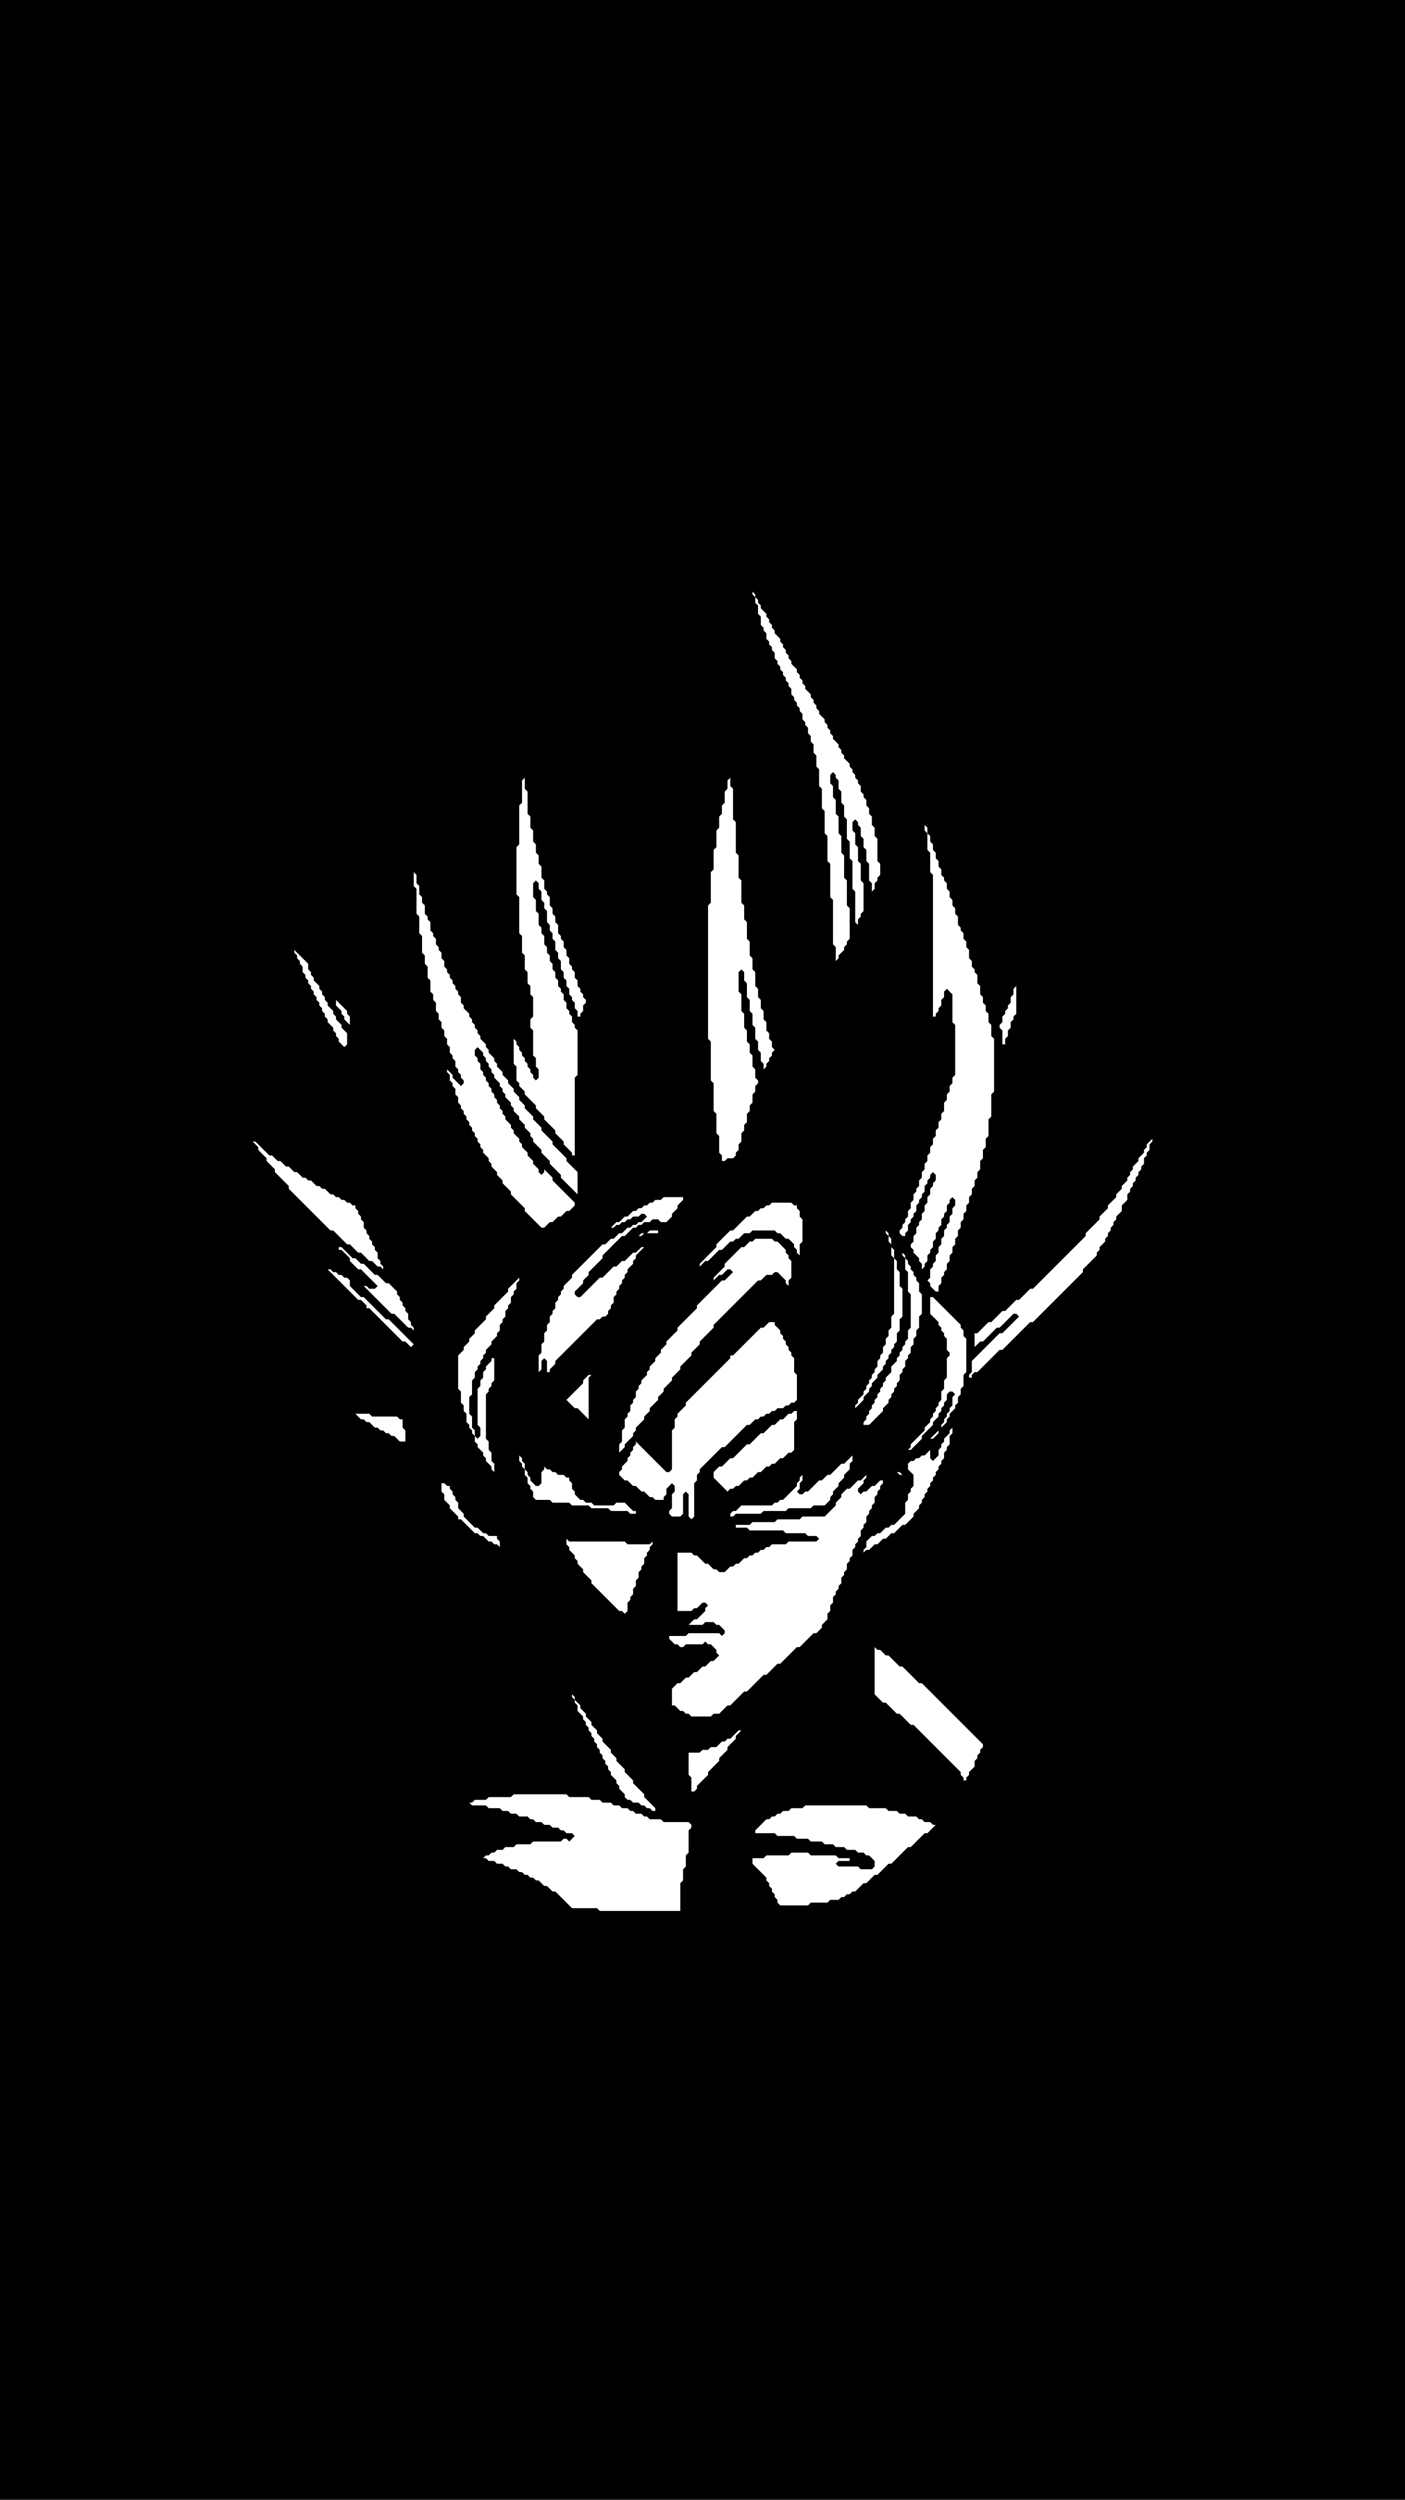 <?xml version="1.0" encoding="UTF-8"?>
<svg xmlns="http://www.w3.org/2000/svg" width="506" height="900" viewBox="0 0 506 900" preserveAspectRatio="xMidYMid meet">
  <rect width="100%" height="100%" fill="black"/>
  <path d="M 290.00,650.00 289.00,651.00 285.00,651.00 284.00,652.00 282.00,652.00 281.00,653.00 280.00,653.00 279.00,654.00 278.00,654.00 277.00,655.00 276.00,655.00 272.00,659.00 272.00,660.00 279.00,660.00 280.00,661.00 286.00,661.00 287.00,662.00 291.00,662.00 292.00,663.00 296.00,663.00 297.00,664.00 300.00,664.00 301.00,665.00 304.00,665.00 305.00,666.00 308.00,666.00 309.00,667.00 311.00,667.00 312.00,668.00 313.00,668.00 315.00,670.00 315.00,672.00 314.00,673.00 310.00,673.00 309.00,672.00 302.00,672.00 301.00,671.00 302.00,670.00 306.00,670.00 306.00,669.00 302.00,669.00 301.00,668.00 292.00,668.00 291.00,667.00 285.00,667.00 284.00,668.00 276.00,668.00 275.00,669.00 271.00,669.00 271.00,671.00 276.00,676.00 276.00,677.00 277.00,678.00 277.00,679.00 278.00,680.00 278.00,681.00 279.00,682.00 279.00,683.00 280.00,684.00 280.00,685.00 281.00,686.00 291.00,686.00 292.00,685.00 298.00,685.00 299.00,684.00 302.00,684.00 303.00,683.00 304.00,683.00 305.00,682.00 306.00,682.00 307.00,681.00 308.00,681.00 311.00,678.00 312.00,678.00 315.00,675.00 316.00,675.00 320.00,671.00 321.00,671.00 327.00,665.00 328.00,665.00 333.00,660.00 334.00,660.00 337.00,657.00 336.00,657.00 335.00,656.00 333.00,656.00 332.00,655.00 331.00,655.00 330.00,654.00 327.00,654.00 326.00,653.00 324.00,653.00 323.00,652.00 320.00,652.00 319.00,651.00 313.00,651.00 312.00,650.00 Z" fill="white" stroke="none"/>
  <path d="M 185.00,646.00 184.00,647.00 176.00,647.00 175.00,648.00 171.00,648.00 170.00,649.00 168.00,649.00 169.00,649.00 170.00,650.00 175.00,650.00 176.00,651.00 180.00,651.00 181.00,652.00 183.00,652.00 184.00,653.00 186.00,653.00 187.00,654.00 190.00,654.00 191.00,655.00 192.00,655.00 193.00,656.00 195.00,656.00 196.00,657.00 198.00,657.00 199.00,658.00 201.00,658.00 202.00,659.00 203.00,659.00 204.00,660.00 206.00,660.00 207.00,661.00 205.00,663.00 204.00,662.00 203.00,662.00 202.00,663.00 192.00,663.00 191.00,664.00 186.00,664.00 185.00,665.00 182.00,665.00 181.00,666.00 179.00,666.00 178.00,667.00 177.00,667.00 176.00,668.00 175.00,668.00 174.00,669.00 175.00,669.00 176.00,670.00 178.00,670.00 179.00,671.00 181.00,671.00 182.00,672.00 183.00,672.00 184.00,673.00 186.00,673.00 187.00,674.00 188.00,674.00 189.00,675.00 190.00,675.00 191.00,676.00 192.00,676.00 193.00,677.00 194.00,677.00 196.00,679.00 197.00,679.00 199.00,681.00 200.00,681.00 206.00,687.00 215.00,687.00 216.00,688.00 245.00,688.00 245.00,678.00 246.00,677.00 246.00,673.00 247.00,672.00 247.00,668.00 248.00,667.00 248.00,659.00 249.00,658.00 249.00,657.00 248.00,656.00 239.00,656.00 238.00,655.00 234.00,655.00 233.00,654.00 232.00,654.00 231.00,653.00 229.00,653.00 228.00,652.00 227.00,652.00 226.00,651.00 224.00,651.00 223.00,650.00 221.00,650.00 220.00,649.00 217.00,649.00 216.00,648.00 213.00,648.00 212.00,647.00 205.00,647.00 204.00,646.00 Z" fill="white" stroke="none"/>
  <path d="M 266.00,623.00 263.00,626.00 262.00,626.00 261.00,627.00 260.00,627.00 258.00,629.00 256.00,629.00 255.00,630.00 253.00,630.00 252.00,631.00 248.00,631.00 248.00,639.00 249.00,640.00 249.00,645.00 250.00,645.00 251.00,644.00 251.00,643.00 255.00,639.00 255.00,638.00 259.00,634.00 259.00,633.00 262.00,630.00 262.00,629.00 265.00,626.00 265.00,625.00 267.00,623.00 Z" fill="white" stroke="none"/>
  <path d="M 204.00,607.00 205.00,608.00 205.00,609.00 206.00,610.00 206.00,611.00 207.00,612.00 207.00,613.00 208.00,614.00 208.00,616.00 210.00,618.00 210.00,619.00 211.00,620.00 211.00,621.00 212.00,622.00 212.00,623.00 213.00,624.00 213.00,625.00 214.00,626.00 214.00,627.00 215.00,628.00 215.00,629.00 216.00,630.00 216.00,631.00 217.00,632.00 217.00,633.00 218.00,634.00 218.00,635.00 219.00,636.00 219.00,637.00 220.00,638.00 220.00,639.00 222.00,641.00 222.00,642.00 223.00,643.00 223.00,644.00 225.00,646.00 225.00,647.00 226.00,648.00 227.00,648.00 228.00,649.00 230.00,649.00 231.00,650.00 232.00,650.00 233.00,651.00 234.00,651.00 235.00,652.00 236.00,652.00 236.00,651.00 232.00,647.00 232.00,646.00 228.00,642.00 228.00,641.00 225.00,638.00 225.00,637.00 222.00,634.00 222.00,633.00 220.00,631.00 220.00,630.00 217.00,627.00 217.00,626.00 215.00,624.00 215.00,623.00 213.00,621.00 213.00,620.00 211.00,618.00 211.00,617.00 209.00,615.00 209.00,614.00 207.00,612.00 207.00,611.00 205.00,609.00 205.00,608.00 Z" fill="white" stroke="none"/>
  <path d="M 315.00,593.00 315.00,610.00 318.00,613.00 319.00,613.00 323.00,617.00 324.00,617.00 328.00,621.00 329.00,621.00 346.00,638.00 346.00,639.00 347.00,640.00 347.00,641.00 348.00,641.00 348.00,640.00 349.00,639.00 349.00,638.00 351.00,636.00 351.00,634.00 352.00,633.00 352.00,632.00 353.00,631.00 353.00,630.00 354.00,629.00 354.00,628.00 332.00,606.00 331.00,606.00 325.00,600.00 324.00,600.00 320.00,596.00 319.00,596.00 317.00,594.00 316.00,594.00 Z" fill="white" stroke="none"/>
  <path d="M 204.00,554.00 204.00,556.00 205.00,557.00 205.00,558.00 207.00,560.00 207.00,561.00 208.00,562.00 208.00,563.00 210.00,565.00 210.00,566.00 213.00,569.00 213.00,570.00 223.00,580.00 224.00,580.00 225.00,581.00 226.00,580.00 226.00,577.00 227.00,576.00 227.00,575.00 228.00,574.00 228.00,572.00 229.00,571.00 229.00,569.00 230.00,568.00 230.00,566.00 231.00,565.00 231.00,564.00 232.00,563.00 232.00,561.00 233.00,560.00 233.00,559.00 234.00,558.00 234.00,557.00 235.00,556.00 235.00,555.00 234.00,556.00 226.00,556.00 225.00,555.00 205.00,555.00 Z" fill="white" stroke="none"/>
  <path d="M 159.00,534.00 159.00,537.00 160.00,538.00 160.00,540.00 162.00,542.00 162.00,543.00 165.00,546.00 165.00,547.00 166.00,547.00 171.00,552.00 172.00,552.00 173.00,553.00 174.00,553.00 176.00,555.00 177.00,555.00 178.00,556.00 179.00,556.00 180.00,557.00 180.00,555.00 179.00,554.00 179.00,553.00 176.00,553.00 175.00,552.00 174.00,552.00 172.00,550.00 171.00,550.00 167.00,546.00 167.00,545.00 165.00,543.00 165.00,541.00 164.00,540.00 164.00,539.00 163.00,538.00 163.00,537.00 162.00,536.00 162.00,535.00 161.00,535.00 160.00,534.00 Z" fill="white" stroke="none"/>
  <path d="M 312.00,531.00 310.00,533.00 309.00,533.00 306.00,536.00 305.00,536.00 303.00,538.00 303.00,539.00 301.00,541.00 301.00,542.00 297.00,546.00 289.00,546.00 288.00,547.00 280.00,547.00 279.00,548.00 271.00,548.00 270.00,549.00 265.00,549.00 265.00,550.00 269.00,550.00 270.00,551.00 282.00,551.00 283.00,552.00 290.00,552.00 291.00,553.00 294.00,553.00 295.00,554.00 294.00,555.00 284.00,555.00 283.00,556.00 278.00,556.00 277.00,557.00 276.00,557.00 275.00,558.00 274.00,558.00 273.00,559.00 272.00,559.00 271.00,560.00 270.00,560.00 269.00,561.00 268.00,561.00 266.00,563.00 265.00,563.00 264.00,564.00 263.00,564.00 261.00,566.00 259.00,566.00 258.00,565.00 257.00,565.00 255.00,563.00 254.00,563.00 251.00,560.00 250.00,560.00 249.00,559.00 244.00,559.00 244.00,580.00 249.00,580.00 250.00,579.00 251.00,579.00 253.00,577.00 254.00,577.00 255.00,578.00 254.00,579.00 254.00,580.00 251.00,583.00 250.00,583.00 248.00,585.00 253.00,585.00 254.00,584.00 257.00,584.00 258.00,585.00 259.00,585.00 261.00,587.00 261.00,588.00 260.00,589.00 259.00,588.00 248.00,588.00 247.00,589.00 241.00,589.00 241.00,590.00 243.00,592.00 244.00,592.00 245.00,593.00 246.00,593.00 247.00,592.00 253.00,592.00 254.00,591.00 255.00,592.00 256.00,592.00 258.00,594.00 258.00,595.00 259.00,596.00 257.00,598.00 256.00,598.00 254.00,600.00 253.00,600.00 251.00,602.00 250.00,602.00 248.00,604.00 247.00,604.00 245.00,606.00 244.00,606.00 242.00,608.00 242.00,614.00 243.00,614.00 245.00,616.00 246.00,616.00 247.00,617.00 248.00,617.00 249.00,618.00 256.00,618.00 257.00,617.00 259.00,617.00 262.00,614.00 263.00,614.00 268.00,609.00 269.00,609.00 275.00,603.00 276.00,603.00 280.00,599.00 281.00,599.00 287.00,593.00 288.00,593.00 293.00,588.00 294.00,588.00 296.00,586.00 296.00,585.00 298.00,583.00 298.00,581.00 299.00,580.00 299.00,578.00 300.00,577.00 300.00,575.00 301.00,574.00 301.00,573.00 302.00,572.00 302.00,571.00 303.00,570.00 303.00,568.00 304.00,567.00 304.00,566.00 305.00,565.00 305.00,563.00 306.00,562.00 306.00,561.00 307.00,560.00 307.00,558.00 308.00,557.00 308.00,556.00 309.00,555.00 309.00,554.00 310.00,553.00 310.00,551.00 311.00,550.00 311.00,549.00 312.00,548.00 312.00,546.00 313.00,545.00 313.00,544.00 314.00,543.00 314.00,542.00 315.00,541.00 315.00,539.00 316.00,538.00 316.00,537.00 317.00,536.00 317.00,535.00 318.00,534.00 318.00,533.00 317.00,533.00 315.00,535.00 314.00,535.00 312.00,537.00 311.00,537.00 310.00,538.00 309.00,537.00 309.00,536.00 311.00,534.00 311.00,533.00 312.00,532.00 Z" fill="white" stroke="none"/>
  <path d="M 323.00,530.00 324.00,531.00 325.00,531.00 324.00,530.00 Z" fill="white" stroke="none"/>
  <path d="M 307.00,524.00 304.00,527.00 303.00,527.00 299.00,531.00 298.00,531.00 296.00,533.00 295.00,533.00 291.00,537.00 290.00,537.00 289.00,538.00 288.00,538.00 287.00,537.00 288.00,536.00 288.00,534.00 289.00,533.00 289.00,531.00 288.00,532.00 288.00,533.00 287.00,534.00 287.00,535.00 282.00,540.00 281.00,540.00 280.00,541.00 279.00,541.00 278.00,542.00 267.00,542.00 265.00,544.00 264.00,544.00 263.00,545.00 263.00,546.00 264.00,546.00 265.00,545.00 274.00,545.00 275.00,544.00 283.00,544.00 284.00,543.00 292.00,543.00 293.00,542.00 297.00,542.00 299.00,540.00 299.00,539.00 300.00,538.00 300.00,537.00 302.00,535.00 302.00,534.00 304.00,532.00 304.00,531.00 306.00,529.00 306.00,527.00 307.00,526.00 Z" fill="white" stroke="none"/>
  <path d="M 187.00,524.00 187.00,526.00 188.00,527.00 188.00,528.00 189.00,529.00 189.00,531.00 190.00,532.00 190.00,534.00 191.00,535.00 191.00,536.00 192.00,537.00 192.00,539.00 193.00,540.00 198.00,540.00 199.00,541.00 205.00,541.00 206.00,542.00 212.00,542.00 213.00,543.00 219.00,543.00 220.00,544.00 226.00,544.00 227.00,545.00 229.00,545.00 229.00,544.00 228.00,544.00 225.00,541.00 222.00,541.00 221.00,542.00 214.00,542.00 213.00,541.00 211.00,541.00 210.00,540.00 209.00,540.00 207.00,538.00 207.00,537.00 206.00,536.00 206.00,534.00 205.00,533.00 205.00,532.00 204.00,532.00 203.00,531.00 201.00,531.00 200.00,530.00 199.00,530.00 198.00,529.00 197.00,529.00 196.00,528.00 196.00,529.00 195.00,530.00 195.00,534.00 194.00,535.00 193.00,535.00 191.00,533.00 191.00,532.00 190.00,531.00 190.00,530.00 189.00,529.00 189.00,527.00 188.00,526.00 188.00,525.00 Z" fill="white" stroke="none"/>
  <path d="M 343.00,514.00 342.00,515.00 342.00,516.00 340.00,518.00 340.00,519.00 339.00,520.00 339.00,521.00 338.00,522.00 338.00,524.00 336.00,526.00 335.00,525.00 335.00,522.00 333.00,524.00 332.00,524.00 331.00,525.00 330.00,525.00 329.00,526.00 328.00,526.00 327.00,527.00 327.00,529.00 329.00,531.00 329.00,535.00 328.00,536.00 328.00,537.00 327.00,538.00 327.00,540.00 326.00,541.00 326.00,545.00 322.00,549.00 321.00,549.00 320.00,550.00 319.00,550.00 317.00,552.00 316.00,552.00 315.00,553.00 314.00,553.00 312.00,555.00 312.00,557.00 311.00,558.00 311.00,559.00 312.00,558.00 313.00,558.00 315.00,556.00 316.00,556.00 318.00,554.00 319.00,554.00 321.00,552.00 322.00,552.00 325.00,549.00 326.00,549.00 329.00,546.00 329.00,545.00 331.00,543.00 331.00,542.00 332.00,541.00 332.00,540.00 333.00,539.00 333.00,538.00 334.00,537.00 334.00,536.00 335.00,535.00 335.00,534.00 336.00,533.00 336.00,532.00 337.00,531.00 337.00,530.00 338.00,529.00 338.00,528.00 339.00,527.00 339.00,526.00 340.00,525.00 340.00,523.00 341.00,522.00 341.00,521.00 342.00,520.00 342.00,517.00 343.00,516.00 Z" fill="white" stroke="none"/>
  <path d="M 127.00,509.00 128.00,509.00 130.00,511.00 131.00,511.00 132.00,512.00 133.00,512.00 135.00,514.00 136.00,514.00 137.00,515.00 138.00,515.00 139.00,516.00 140.00,516.00 141.00,517.00 142.00,517.00 144.00,519.00 146.00,519.00 146.00,515.00 145.00,514.00 145.00,511.00 144.00,511.00 143.00,510.00 134.00,510.00 133.00,509.00 Z" fill="white" stroke="none"/>
  <path d="M 286.00,508.00 285.00,509.00 284.00,509.00 282.00,511.00 281.00,511.00 279.00,513.00 278.00,513.00 275.00,516.00 274.00,516.00 270.00,520.00 269.00,520.00 264.00,525.00 263.00,525.00 260.00,528.00 259.00,528.00 257.00,530.00 257.00,532.00 262.00,537.00 263.00,536.00 264.00,536.00 265.00,535.00 266.00,535.00 268.00,533.00 269.00,533.00 270.00,532.00 271.00,532.00 273.00,530.00 274.00,530.00 276.00,528.00 277.00,528.00 278.00,527.00 279.00,527.00 281.00,525.00 282.00,525.00 284.00,523.00 285.00,523.00 286.00,522.00 286.00,512.00 287.00,511.00 287.00,508.00 Z" fill="white" stroke="none"/>
  <path d="M 212.00,495.00 210.00,497.00 210.00,498.00 204.00,504.00 207.00,507.00 208.00,507.00 212.00,511.00 212.00,496.00 213.00,495.00 Z" fill="white" stroke="none"/>
  <path d="M 277.00,476.00 275.00,478.00 274.00,478.00 264.00,488.00 263.00,488.00 263.00,489.00 247.00,505.00 247.00,506.00 244.00,509.00 244.00,510.00 243.00,511.00 243.00,514.00 242.00,515.00 242.00,529.00 241.00,530.00 240.00,530.00 229.00,519.00 229.00,520.00 228.00,521.00 228.00,522.00 227.00,523.00 227.00,524.00 226.00,525.00 226.00,526.00 224.00,528.00 224.00,529.00 223.00,530.00 223.00,531.00 225.00,533.00 226.00,533.00 228.00,535.00 229.00,535.00 231.00,537.00 232.00,537.00 234.00,539.00 235.00,539.00 236.00,540.00 239.00,540.00 239.00,539.00 240.00,538.00 240.00,536.00 242.00,534.00 243.00,535.00 243.00,537.00 242.00,538.00 242.00,543.00 241.00,544.00 241.00,545.00 242.00,546.00 245.00,546.00 246.00,545.00 246.00,538.00 247.00,537.00 248.00,538.00 248.00,546.00 249.00,547.00 250.00,546.00 250.00,534.00 251.00,533.00 251.00,531.00 252.00,530.00 252.00,529.00 260.00,521.00 261.00,521.00 269.00,513.00 270.00,513.00 272.00,511.00 273.00,511.00 274.00,510.00 275.00,510.00 276.00,509.00 277.00,509.00 278.00,508.00 279.00,508.00 280.00,507.00 282.00,507.00 283.00,506.00 284.00,506.00 285.00,505.00 286.00,505.00 287.00,504.00 287.00,495.00 286.00,494.00 286.00,489.00 285.00,488.00 285.00,487.00 284.00,486.00 284.00,485.00 283.00,484.00 283.00,483.00 282.00,482.00 282.00,481.00 281.00,480.00 281.00,479.00 279.00,477.00 279.00,476.00 Z" fill="white" stroke="none"/>
  <path d="M 187.00,460.00 183.00,464.00 183.00,465.00 178.00,470.00 178.00,471.00 175.00,474.00 175.00,475.00 171.00,479.00 171.00,480.00 169.00,482.00 169.00,483.00 167.00,485.00 167.00,486.00 165.00,488.00 165.00,500.00 166.00,501.00 166.00,505.00 167.00,506.00 167.00,508.00 168.00,509.00 168.00,512.00 169.00,513.00 169.00,514.00 170.00,515.00 170.00,516.00 171.00,517.00 171.00,519.00 172.00,520.00 172.00,521.00 174.00,523.00 174.00,524.00 175.00,525.00 175.00,526.00 177.00,528.00 177.00,529.00 178.00,530.00 178.00,527.00 177.00,526.00 177.00,523.00 176.00,522.00 176.00,519.00 175.00,518.00 175.00,502.00 176.00,501.00 176.00,500.00 177.00,499.00 177.00,498.00 178.00,497.00 178.00,489.00 177.00,489.00 177.00,490.00 175.00,492.00 175.00,493.00 174.00,494.00 174.00,496.00 173.00,497.00 173.00,499.00 172.00,500.00 172.00,513.00 173.00,514.00 173.00,517.00 172.00,518.00 171.00,517.00 171.00,515.00 170.00,514.00 170.00,510.00 169.00,509.00 169.00,503.00 170.00,502.00 170.00,497.00 171.00,496.00 171.00,494.00 172.00,493.00 172.00,492.00 173.00,491.00 173.00,490.00 174.00,489.00 174.00,488.00 175.00,487.00 175.00,486.00 177.00,484.00 177.00,483.00 179.00,481.00 179.00,480.00 180.00,479.00 180.00,477.00 181.00,476.00 181.00,475.00 182.00,474.00 182.00,472.00 183.00,471.00 183.00,470.00 184.00,469.00 184.00,467.00 185.00,466.00 185.00,465.00 186.00,464.00 186.00,462.00 187.00,461.00 Z" fill="white" stroke="none"/>
  <path d="M 118.00,457.00 129.00,468.00 130.00,468.00 132.00,470.00 132.00,471.00 133.00,471.00 145.00,483.00 146.00,483.00 148.00,485.00 149.00,484.00 140.00,475.00 139.00,475.00 131.00,467.00 130.00,467.00 126.00,463.00 126.00,461.00 125.00,460.00 124.00,460.00 123.00,459.00 122.00,459.00 121.00,458.00 120.00,458.00 119.00,457.00 Z" fill="white" stroke="none"/>
  <path d="M 325.00,451.00 325.00,452.00 326.00,453.00 326.00,457.00 327.00,458.00 327.00,465.00 328.00,466.00 328.00,478.00 327.00,479.00 327.00,482.00 326.00,483.00 326.00,484.00 325.00,485.00 325.00,486.00 324.00,487.00 324.00,488.00 323.00,489.00 323.00,490.00 321.00,492.00 321.00,494.00 319.00,496.00 319.00,497.00 318.00,498.00 318.00,499.00 317.00,500.00 317.00,501.00 316.00,502.00 316.00,503.00 315.00,504.00 315.00,505.00 314.00,506.00 314.00,507.00 313.00,508.00 313.00,509.00 312.00,510.00 312.00,511.00 311.00,512.00 311.00,513.00 313.00,513.00 318.00,508.00 318.00,507.00 320.00,505.00 320.00,504.00 321.00,503.00 321.00,502.00 322.00,501.00 322.00,500.00 323.00,499.00 323.00,498.00 324.00,497.00 324.00,495.00 325.00,494.00 325.00,493.00 326.00,492.00 326.00,490.00 327.00,489.00 327.00,488.00 328.00,487.00 328.00,485.00 329.00,484.00 329.00,482.00 330.00,481.00 330.00,479.00 331.00,478.00 331.00,474.00 332.00,473.00 332.00,466.00 331.00,465.00 331.00,462.00 330.00,461.00 330.00,460.00 329.00,459.00 329.00,458.00 328.00,457.00 328.00,456.00 327.00,455.00 327.00,454.00 326.00,453.00 326.00,452.00 Z" fill="white" stroke="none"/>
  <path d="M 120.00,447.00 122.00,449.00 122.00,450.00 123.00,450.00 126.00,453.00 126.00,454.00 129.00,457.00 130.00,457.00 136.00,463.00 135.00,464.00 133.00,464.00 132.00,463.00 131.00,463.00 141.00,473.00 142.00,473.00 147.00,478.00 148.00,478.00 149.00,479.00 149.00,478.00 148.00,477.00 148.00,476.00 147.00,475.00 147.00,473.00 146.00,472.00 146.00,471.00 145.00,470.00 145.00,469.00 144.00,468.00 144.00,467.00 143.00,466.00 143.00,465.00 140.00,462.00 139.00,462.00 136.00,459.00 135.00,459.00 131.00,455.00 130.00,455.00 128.00,453.00 127.00,453.00 123.00,449.00 122.00,449.00 Z" fill="white" stroke="none"/>
  <path d="M 272.00,446.00 271.00,447.00 270.00,447.00 268.00,449.00 267.00,449.00 261.00,455.00 261.00,456.00 257.00,460.00 257.00,461.00 256.00,462.00 259.00,459.00 260.00,459.00 262.00,457.00 263.00,457.00 264.00,458.00 261.00,461.00 260.00,461.00 251.00,470.00 251.00,471.00 244.00,478.00 244.00,479.00 240.00,483.00 240.00,484.00 238.00,486.00 238.00,487.00 236.00,489.00 236.00,490.00 234.00,492.00 234.00,493.00 233.00,494.00 233.00,495.00 231.00,497.00 231.00,498.00 230.00,499.00 230.00,500.00 229.00,501.00 229.00,503.00 228.00,504.00 228.00,505.00 227.00,506.00 227.00,508.00 226.00,509.00 226.00,510.00 225.00,511.00 225.00,514.00 224.00,515.00 224.00,519.00 223.00,520.00 223.00,523.00 225.00,521.00 225.00,520.00 228.00,517.00 228.00,516.00 229.00,515.00 229.00,514.00 232.00,511.00 232.00,510.00 234.00,508.00 234.00,507.00 237.00,504.00 237.00,503.00 239.00,501.00 239.00,500.00 242.00,497.00 242.00,496.00 245.00,493.00 245.00,492.00 249.00,488.00 249.00,487.00 252.00,484.00 252.00,483.00 257.00,478.00 257.00,477.00 273.00,461.00 274.00,461.00 276.00,459.00 278.00,459.00 279.00,458.00 280.00,458.00 283.00,461.00 283.00,462.00 284.00,463.00 284.00,461.00 285.00,460.00 285.00,454.00 284.00,453.00 284.00,452.00 283.00,451.00 283.00,450.00 280.00,447.00 279.00,447.00 278.00,446.00 Z" fill="white" stroke="none"/>
  <path d="M 319.00,443.00 319.00,444.00 320.00,445.00 320.00,447.00 321.00,448.00 321.00,452.00 322.00,453.00 322.00,473.00 321.00,474.00 321.00,478.00 320.00,479.00 320.00,481.00 319.00,482.00 319.00,484.00 318.00,485.00 318.00,487.00 317.00,488.00 317.00,489.00 316.00,490.00 316.00,492.00 315.00,493.00 315.00,494.00 314.00,495.00 314.00,496.00 313.00,497.00 313.00,498.00 312.00,499.00 312.00,500.00 311.00,501.00 311.00,502.00 309.00,504.00 309.00,505.00 308.00,506.00 308.00,507.00 306.00,509.00 311.00,504.00 311.00,503.00 313.00,501.00 313.00,500.00 314.00,499.00 314.00,498.00 316.00,496.00 316.00,495.00 318.00,493.00 318.00,492.00 319.00,491.00 319.00,490.00 320.00,489.00 320.00,488.00 321.00,487.00 321.00,486.00 322.00,485.00 322.00,484.00 323.00,483.00 323.00,480.00 324.00,479.00 324.00,475.00 325.00,474.00 325.00,464.00 324.00,463.00 324.00,458.00 323.00,457.00 323.00,454.00 322.00,453.00 322.00,450.00 321.00,449.00 321.00,446.00 320.00,445.00 320.00,444.00 Z" fill="white" stroke="none"/>
  <path d="M 234.00,443.00 233.00,444.00 231.00,444.00 230.00,445.00 231.00,445.00 232.00,444.00 237.00,444.00 237.00,443.00 Z" fill="white" stroke="none"/>
  <path d="M 278.00,433.00 277.00,434.00 276.00,434.00 275.00,435.00 274.00,435.00 273.00,436.00 272.00,436.00 270.00,438.00 269.00,438.00 264.00,443.00 263.00,443.00 258.00,448.00 258.00,449.00 252.00,455.00 252.00,456.00 250.00,458.00 254.00,454.00 255.00,454.00 259.00,450.00 260.00,450.00 263.00,447.00 264.00,447.00 265.00,446.00 266.00,446.00 268.00,444.00 270.00,444.00 271.00,443.00 279.00,443.00 280.00,444.00 281.00,444.00 283.00,446.00 284.00,446.00 286.00,448.00 286.00,449.00 287.00,450.00 287.00,451.00 288.00,452.00 288.00,448.00 289.00,447.00 289.00,439.00 288.00,438.00 288.00,436.00 287.00,435.00 287.00,434.00 286.00,434.00 285.00,433.00 Z" fill="white" stroke="none"/>
  <path d="M 239.00,431.00 238.00,432.00 236.00,432.00 235.00,433.00 234.00,433.00 233.00,434.00 232.00,434.00 231.00,435.00 230.00,435.00 229.00,436.00 228.00,436.00 226.00,438.00 225.00,438.00 223.00,440.00 222.00,440.00 220.00,442.00 219.00,442.00 218.00,443.00 219.00,442.00 221.00,442.00 222.00,441.00 223.00,441.00 224.00,440.00 225.00,440.00 226.00,439.00 227.00,439.00 228.00,438.00 230.00,438.00 231.00,437.00 232.00,437.00 233.00,438.00 231.00,440.00 230.00,440.00 229.00,441.00 228.00,441.00 227.00,442.00 226.00,442.00 224.00,444.00 223.00,444.00 221.00,446.00 220.00,446.00 218.00,448.00 217.00,448.00 206.00,459.00 206.00,460.00 203.00,463.00 203.00,464.00 202.00,465.00 202.00,466.00 201.00,467.00 201.00,468.00 200.00,469.00 200.00,471.00 199.00,472.00 199.00,473.00 198.00,474.00 198.00,476.00 197.00,477.00 197.00,479.00 196.00,480.00 196.00,483.00 195.00,484.00 195.00,487.00 194.00,488.00 194.00,495.00 194.00,494.00 195.00,493.00 195.00,490.00 196.00,489.00 197.00,490.00 197.00,494.00 198.00,494.00 198.00,493.00 200.00,491.00 200.00,490.00 215.00,475.00 216.00,475.00 217.00,474.00 218.00,474.00 219.00,473.00 219.00,472.00 220.00,471.00 220.00,470.00 221.00,469.00 221.00,467.00 222.00,466.00 222.00,465.00 223.00,464.00 223.00,463.00 224.00,462.00 224.00,461.00 225.00,460.00 225.00,459.00 226.00,458.00 226.00,457.00 228.00,455.00 228.00,454.00 229.00,453.00 229.00,452.00 232.00,449.00 231.00,449.00 229.00,451.00 228.00,451.00 225.00,454.00 224.00,454.00 222.00,456.00 221.00,456.00 217.00,460.00 216.00,460.00 209.00,467.00 208.00,467.00 207.00,466.00 207.00,465.00 210.00,462.00 210.00,461.00 212.00,459.00 212.00,458.00 217.00,453.00 217.00,452.00 224.00,445.00 225.00,445.00 228.00,442.00 229.00,442.00 230.00,441.00 231.00,441.00 232.00,440.00 234.00,440.00 235.00,439.00 237.00,439.00 238.00,440.00 240.00,440.00 242.00,438.00 242.00,437.00 244.00,435.00 244.00,434.00 246.00,432.00 246.00,431.00 Z" fill="white" stroke="none"/>
  <path d="M 91.00,411.00 93.00,413.00 93.00,414.00 96.00,417.00 96.00,418.00 99.00,421.00 99.00,422.00 104.00,427.00 104.00,428.00 119.00,443.00 120.00,443.00 125.00,448.00 126.00,448.00 129.00,451.00 130.00,451.00 133.00,454.00 134.00,454.00 136.00,456.00 137.00,456.00 138.00,457.00 138.00,456.00 137.00,455.00 137.00,454.00 136.00,453.00 136.00,451.00 135.00,450.00 135.00,449.00 134.00,448.00 134.00,447.00 133.00,446.00 133.00,445.00 132.00,444.00 132.00,443.00 131.00,442.00 131.00,440.00 130.00,439.00 130.00,438.00 129.00,437.00 129.00,436.00 128.00,435.00 128.00,434.00 127.00,434.00 126.00,433.00 125.00,433.00 124.00,432.00 123.00,432.00 122.00,431.00 121.00,431.00 120.00,430.00 119.00,430.00 117.00,428.00 116.00,428.00 115.00,427.00 114.00,427.00 112.00,425.00 111.00,425.00 110.00,424.00 109.00,424.00 107.00,422.00 106.00,422.00 104.00,420.00 103.00,420.00 101.00,418.00 100.00,418.00 98.00,416.00 97.00,416.00 92.00,411.00 Z" fill="white" stroke="none"/>
  <path d="M 416.00,408.00 415.00,409.00 415.00,410.00 413.00,412.00 413.00,413.00 412.00,414.00 412.00,415.00 410.00,417.00 410.00,418.00 408.00,420.00 408.00,421.00 407.00,422.00 407.00,423.00 406.00,424.00 406.00,425.00 404.00,427.00 404.00,428.00 402.00,430.00 402.00,431.00 399.00,434.00 399.00,435.00 396.00,438.00 396.00,439.00 391.00,444.00 391.00,445.00 372.00,464.00 371.00,464.00 367.00,468.00 366.00,468.00 362.00,472.00 361.00,472.00 357.00,476.00 356.00,476.00 352.00,480.00 351.00,480.00 351.00,485.00 353.00,483.00 354.00,483.00 359.00,478.00 360.00,478.00 365.00,473.00 366.00,473.00 367.00,474.00 361.00,480.00 360.00,480.00 350.00,490.00 350.00,494.00 349.00,495.00 348.00,494.00 348.00,482.00 347.00,481.00 347.00,479.00 346.00,478.00 346.00,477.00 336.00,467.00 335.00,467.00 335.00,473.00 338.00,476.00 338.00,477.00 339.00,478.00 339.00,479.00 340.00,480.00 340.00,481.00 341.00,482.00 341.00,486.00 342.00,487.00 342.00,488.00 341.00,489.00 341.00,496.00 340.00,497.00 340.00,500.00 339.00,501.00 339.00,504.00 338.00,505.00 338.00,506.00 337.00,507.00 337.00,508.00 336.00,509.00 336.00,510.00 335.00,511.00 335.00,512.00 333.00,514.00 333.00,515.00 328.00,520.00 328.00,521.00 324.00,525.00 327.00,522.00 328.00,522.00 332.00,518.00 332.00,517.00 336.00,513.00 336.00,512.00 338.00,510.00 338.00,509.00 339.00,508.00 339.00,507.00 340.00,506.00 340.00,505.00 341.00,504.00 341.00,502.00 342.00,501.00 343.00,501.00 344.00,502.00 343.00,503.00 343.00,506.00 342.00,507.00 342.00,508.00 341.00,509.00 341.00,510.00 340.00,511.00 340.00,512.00 339.00,513.00 339.00,514.00 335.00,518.00 336.00,518.00 338.00,516.00 338.00,515.00 341.00,512.00 341.00,511.00 342.00,510.00 342.00,509.00 344.00,507.00 344.00,506.00 345.00,505.00 345.00,503.00 346.00,502.00 346.00,500.00 347.00,499.00 347.00,495.00 348.00,494.00 349.00,495.00 349.00,496.00 350.00,496.00 350.00,495.00 351.00,494.00 352.00,494.00 360.00,486.00 361.00,486.00 371.00,476.00 372.00,476.00 390.00,458.00 390.00,457.00 395.00,452.00 395.00,451.00 396.00,450.00 396.00,449.00 398.00,447.00 398.00,446.00 399.00,445.00 399.00,444.00 400.00,443.00 400.00,442.00 401.00,441.00 401.00,440.00 402.00,439.00 402.00,438.00 404.00,436.00 404.00,434.00 406.00,432.00 406.00,430.00 407.00,429.00 407.00,428.00 408.00,427.00 408.00,426.00 409.00,425.00 409.00,424.00 410.00,423.00 410.00,422.00 411.00,421.00 411.00,420.00 412.00,419.00 412.00,417.00 413.00,416.00 413.00,415.00 414.00,414.00 414.00,412.00 415.00,411.00 415.00,409.00 Z" fill="white" stroke="none"/>
  <path d="M 120.00,359.00 121.00,360.00 121.00,362.00 123.00,364.00 123.00,365.00 124.00,366.00 124.00,367.00 126.00,369.00 126.00,366.00 125.00,365.00 125.00,364.00 Z" fill="white" stroke="none"/>
  <path d="M 366.00,355.00 365.00,356.00 365.00,358.00 364.00,359.00 364.00,361.00 363.00,362.00 363.00,363.00 362.00,364.00 362.00,365.00 361.00,366.00 361.00,368.00 360.00,369.00 360.00,370.00 361.00,371.00 361.00,376.00 362.00,376.00 362.00,374.00 363.00,373.00 363.00,371.00 364.00,370.00 364.00,368.00 365.00,367.00 365.00,366.00 366.00,365.00 Z" fill="white" stroke="none"/>
  <path d="M 105.00,341.00 106.00,342.00 106.00,343.00 107.00,344.00 107.00,345.00 108.00,346.00 108.00,347.00 109.00,348.00 109.00,350.00 110.00,351.00 110.00,352.00 111.00,353.00 111.00,354.00 112.00,355.00 112.00,356.00 113.00,357.00 113.00,358.00 114.00,359.00 114.00,360.00 115.00,361.00 115.00,362.00 116.00,363.00 116.00,364.00 117.00,365.00 117.00,366.00 118.00,367.00 118.00,368.00 120.00,370.00 120.00,371.00 121.00,372.00 121.00,373.00 122.00,374.00 122.00,375.00 124.00,377.00 124.00,378.00 124.00,377.00 125.00,376.00 125.00,372.00 123.00,370.00 123.00,369.00 121.00,367.00 121.00,366.00 120.00,365.00 120.00,364.00 118.00,362.00 118.00,361.00 117.00,360.00 117.00,359.00 116.00,358.00 116.00,357.00 115.00,356.00 115.00,355.00 113.00,353.00 113.00,352.00 112.00,351.00 112.00,350.00 111.00,349.00 111.00,347.00 Z" fill="white" stroke="none"/>
  <path d="M 149.00,312.00 149.00,319.00 150.00,320.00 150.00,329.00 151.00,330.00 151.00,336.00 152.00,337.00 152.00,343.00 153.00,344.00 153.00,347.00 154.00,348.00 154.00,352.00 155.00,353.00 155.00,357.00 156.00,358.00 156.00,360.00 157.00,361.00 157.00,364.00 158.00,365.00 158.00,367.00 159.00,368.00 159.00,370.00 160.00,371.00 160.00,373.00 161.00,374.00 161.00,376.00 162.00,377.00 162.00,379.00 163.00,380.00 163.00,381.00 164.00,382.00 164.00,384.00 165.00,385.00 165.00,386.00 166.00,387.00 166.00,388.00 167.00,389.00 167.00,390.00 166.00,391.00 163.00,388.00 163.00,387.00 161.00,385.00 161.00,384.00 160.00,383.00 161.00,384.00 161.00,386.00 162.00,387.00 162.00,389.00 163.00,390.00 163.00,391.00 164.00,392.00 164.00,394.00 165.00,395.00 165.00,397.00 166.00,398.00 166.00,399.00 167.00,400.00 167.00,401.00 168.00,402.00 168.00,403.00 169.00,404.00 169.00,405.00 170.00,406.00 170.00,407.00 171.00,408.00 171.00,409.00 172.00,410.00 172.00,411.00 173.00,412.00 173.00,413.00 174.00,414.00 174.00,415.00 176.00,417.00 176.00,418.00 177.00,419.00 177.00,420.00 179.00,422.00 179.00,423.00 181.00,425.00 181.00,426.00 184.00,429.00 184.00,430.00 189.00,435.00 189.00,436.00 195.00,442.00 196.00,442.00 198.00,440.00 199.00,440.00 201.00,438.00 202.00,438.00 204.00,436.00 205.00,436.00 207.00,434.00 207.00,433.00 199.00,425.00 199.00,424.00 196.00,421.00 196.00,422.00 195.00,423.00 194.00,422.00 194.00,421.00 192.00,419.00 192.00,418.00 190.00,416.00 190.00,415.00 188.00,413.00 188.00,412.00 187.00,411.00 187.00,410.00 185.00,408.00 185.00,407.00 184.00,406.00 184.00,405.00 182.00,403.00 182.00,402.00 181.00,401.00 181.00,400.00 180.00,399.00 180.00,398.00 179.00,397.00 179.00,396.00 178.00,395.00 178.00,394.00 177.00,393.00 177.00,392.00 176.00,391.00 176.00,390.00 175.00,389.00 175.00,388.00 174.00,387.00 174.00,386.00 173.00,385.00 173.00,383.00 172.00,382.00 172.00,381.00 171.00,380.00 171.00,378.00 172.00,377.00 174.00,379.00 174.00,380.00 175.00,381.00 175.00,382.00 176.00,383.00 176.00,384.00 177.00,385.00 177.00,386.00 178.00,387.00 178.00,388.00 180.00,390.00 180.00,391.00 181.00,392.00 181.00,393.00 182.00,394.00 182.00,395.00 184.00,397.00 184.00,398.00 185.00,399.00 185.00,400.00 187.00,402.00 187.00,403.00 189.00,405.00 189.00,406.00 191.00,408.00 191.00,409.00 192.00,410.00 192.00,411.00 195.00,414.00 195.00,415.00 198.00,418.00 198.00,419.00 202.00,423.00 202.00,424.00 208.00,430.00 208.00,422.00 204.00,418.00 204.00,417.00 199.00,412.00 199.00,411.00 195.00,407.00 195.00,406.00 192.00,403.00 192.00,402.00 189.00,399.00 189.00,398.00 187.00,396.00 187.00,395.00 185.00,393.00 185.00,392.00 183.00,390.00 183.00,389.00 181.00,387.00 181.00,386.00 179.00,384.00 179.00,383.00 178.00,382.00 178.00,381.00 176.00,379.00 176.00,378.00 175.00,377.00 175.00,376.00 173.00,374.00 173.00,373.00 172.00,372.00 172.00,371.00 171.00,370.00 171.00,369.00 170.00,368.00 170.00,367.00 169.00,366.00 169.00,365.00 167.00,363.00 167.00,362.00 166.00,361.00 166.00,359.00 165.00,358.00 165.00,357.00 164.00,356.00 164.00,355.00 163.00,354.00 163.00,353.00 162.00,352.00 162.00,351.00 161.00,350.00 161.00,349.00 160.00,348.00 160.00,346.00 159.00,345.00 159.00,343.00 158.00,342.00 158.00,341.00 157.00,340.00 157.00,338.00 156.00,337.00 156.00,336.00 155.00,335.00 155.00,332.00 154.00,331.00 154.00,330.00 153.00,329.00 153.00,326.00 152.00,325.00 152.00,323.00 151.00,322.00 151.00,319.00 150.00,318.00 150.00,315.00 149.00,314.00 Z" fill="white" stroke="none"/>
  <path d="M 333.00,296.00 333.00,299.00 334.00,300.00 334.00,306.00 335.00,307.00 335.00,314.00 336.00,315.00 336.00,366.00 337.00,366.00 337.00,365.00 338.00,364.00 338.00,363.00 339.00,362.00 339.00,360.00 340.00,359.00 340.00,357.00 341.00,356.00 343.00,358.00 343.00,368.00 344.00,369.00 344.00,387.00 343.00,388.00 343.00,390.00 342.00,391.00 342.00,393.00 341.00,394.00 341.00,396.00 340.00,397.00 340.00,400.00 339.00,401.00 339.00,403.00 338.00,404.00 338.00,406.00 337.00,407.00 337.00,409.00 336.00,410.00 336.00,412.00 335.00,413.00 335.00,415.00 334.00,416.00 334.00,418.00 333.00,419.00 333.00,421.00 332.00,422.00 332.00,424.00 331.00,425.00 331.00,427.00 330.00,428.00 330.00,429.00 329.00,430.00 329.00,432.00 328.00,433.00 328.00,435.00 327.00,436.00 327.00,438.00 326.00,439.00 326.00,440.00 325.00,441.00 325.00,442.00 324.00,443.00 324.00,444.00 325.00,445.00 326.00,445.00 326.00,444.00 327.00,443.00 327.00,441.00 328.00,440.00 328.00,439.00 329.00,438.00 329.00,437.00 330.00,436.00 330.00,434.00 331.00,433.00 331.00,432.00 332.00,431.00 332.00,430.00 333.00,429.00 333.00,427.00 334.00,426.00 334.00,425.00 335.00,424.00 335.00,423.00 336.00,422.00 337.00,423.00 337.00,425.00 336.00,426.00 336.00,427.00 335.00,428.00 335.00,430.00 334.00,431.00 334.00,433.00 333.00,434.00 333.00,436.00 332.00,437.00 332.00,439.00 331.00,440.00 331.00,441.00 330.00,442.00 330.00,444.00 329.00,445.00 329.00,447.00 328.00,448.00 328.00,449.00 329.00,450.00 329.00,451.00 331.00,453.00 331.00,454.00 332.00,455.00 332.00,457.00 333.00,456.00 333.00,455.00 334.00,454.00 334.00,452.00 335.00,451.00 335.00,450.00 336.00,449.00 336.00,447.00 337.00,446.00 337.00,444.00 338.00,443.00 338.00,442.00 339.00,441.00 339.00,439.00 340.00,438.00 340.00,437.00 341.00,436.00 341.00,434.00 342.00,433.00 342.00,432.00 343.00,431.00 344.00,432.00 344.00,434.00 343.00,435.00 343.00,437.00 342.00,438.00 342.00,440.00 341.00,441.00 341.00,442.00 340.00,443.00 340.00,445.00 339.00,446.00 339.00,448.00 338.00,449.00 338.00,451.00 337.00,452.00 337.00,454.00 336.00,455.00 336.00,456.00 335.00,457.00 335.00,460.00 334.00,461.00 335.00,462.00 335.00,463.00 337.00,465.00 338.00,465.00 338.00,463.00 339.00,462.00 339.00,460.00 340.00,459.00 340.00,458.00 341.00,457.00 341.00,455.00 342.00,454.00 342.00,452.00 343.00,451.00 343.00,449.00 344.00,448.00 344.00,446.00 345.00,445.00 345.00,443.00 346.00,442.00 346.00,440.00 347.00,439.00 347.00,437.00 348.00,436.00 348.00,434.00 349.00,433.00 349.00,431.00 350.00,430.00 350.00,428.00 351.00,427.00 351.00,425.00 352.00,424.00 352.00,422.00 353.00,421.00 353.00,418.00 354.00,417.00 354.00,414.00 355.00,413.00 355.00,410.00 356.00,409.00 356.00,403.00 357.00,402.00 357.00,394.00 358.00,393.00 358.00,374.00 357.00,373.00 357.00,369.00 356.00,368.00 356.00,365.00 355.00,364.00 355.00,362.00 354.00,361.00 354.00,359.00 353.00,358.00 353.00,355.00 352.00,354.00 352.00,351.00 351.00,350.00 351.00,349.00 350.00,348.00 350.00,346.00 349.00,345.00 349.00,342.00 348.00,341.00 348.00,339.00 347.00,338.00 347.00,336.00 346.00,335.00 346.00,334.00 345.00,333.00 345.00,330.00 344.00,329.00 344.00,327.00 343.00,326.00 343.00,324.00 342.00,323.00 342.00,321.00 341.00,320.00 341.00,318.00 340.00,317.00 340.00,316.00 339.00,315.00 339.00,313.00 338.00,312.00 338.00,310.00 337.00,309.00 337.00,307.00 336.00,306.00 336.00,304.00 335.00,303.00 335.00,301.00 334.00,300.00 334.00,298.00 333.00,297.00 Z" fill="white" stroke="none"/>
  <path d="M 263.00,278.00 263.00,280.00 262.00,281.00 262.00,284.00 261.00,285.00 261.00,289.00 260.00,290.00 260.00,293.00 259.00,294.00 259.00,298.00 258.00,299.00 258.00,305.00 257.00,306.00 257.00,313.00 256.00,314.00 256.00,325.00 255.00,326.00 255.00,374.00 256.00,375.00 256.00,389.00 257.00,390.00 257.00,400.00 258.00,401.00 258.00,408.00 259.00,409.00 259.00,415.00 260.00,416.00 260.00,418.00 261.00,418.00 262.00,417.00 264.00,417.00 265.00,416.00 265.00,415.00 266.00,414.00 266.00,412.00 267.00,411.00 267.00,408.00 268.00,407.00 268.00,405.00 269.00,404.00 269.00,401.00 270.00,400.00 270.00,398.00 271.00,397.00 271.00,394.00 272.00,393.00 272.00,391.00 273.00,390.00 273.00,389.00 272.00,388.00 272.00,385.00 271.00,384.00 271.00,380.00 270.00,379.00 270.00,376.00 269.00,375.00 269.00,371.00 268.00,370.00 268.00,365.00 267.00,364.00 267.00,358.00 266.00,357.00 266.00,350.00 267.00,349.00 268.00,350.00 268.00,353.00 269.00,354.00 269.00,359.00 270.00,360.00 270.00,364.00 271.00,365.00 271.00,369.00 272.00,370.00 272.00,374.00 273.00,375.00 273.00,378.00 274.00,379.00 274.00,382.00 275.00,383.00 275.00,385.00 276.00,384.00 276.00,383.00 277.00,382.00 277.00,381.00 278.00,380.00 278.00,379.00 279.00,378.00 278.00,377.00 278.00,375.00 277.00,374.00 277.00,372.00 276.00,371.00 276.00,368.00 275.00,367.00 275.00,364.00 274.00,363.00 274.00,360.00 273.00,359.00 273.00,356.00 272.00,355.00 272.00,350.00 271.00,349.00 271.00,345.00 270.00,344.00 270.00,339.00 269.00,338.00 269.00,332.00 268.00,331.00 268.00,326.00 267.00,325.00 267.00,317.00 266.00,316.00 266.00,308.00 265.00,307.00 265.00,296.00 264.00,295.00 264.00,284.00 263.00,283.00 Z" fill="white" stroke="none"/>
  <path d="M 189.00,276.00 189.00,280.00 188.00,281.00 188.00,289.00 187.00,290.00 187.00,304.00 186.00,305.00 186.00,322.00 187.00,323.00 187.00,336.00 188.00,337.00 188.00,343.00 189.00,344.00 189.00,349.00 190.00,350.00 190.00,354.00 191.00,355.00 191.00,358.00 192.00,359.00 192.00,366.00 191.00,367.00 191.00,370.00 192.00,371.00 192.00,380.00 193.00,381.00 193.00,384.00 194.00,385.00 194.00,388.00 193.00,389.00 192.00,388.00 192.00,387.00 191.00,386.00 191.00,385.00 190.00,384.00 190.00,383.00 189.00,382.00 189.00,381.00 188.00,380.00 188.00,379.00 187.00,378.00 187.00,377.00 186.00,376.00 186.00,375.00 185.00,374.00 185.00,372.00 185.00,383.00 186.00,384.00 186.00,389.00 187.00,390.00 187.00,391.00 189.00,393.00 189.00,394.00 193.00,398.00 193.00,399.00 196.00,402.00 196.00,403.00 200.00,407.00 200.00,408.00 203.00,411.00 203.00,412.00 206.00,415.00 206.00,416.00 207.00,416.00 207.00,388.00 208.00,387.00 208.00,371.00 207.00,370.00 207.00,369.00 206.00,368.00 206.00,366.00 205.00,365.00 205.00,364.00 204.00,363.00 204.00,361.00 203.00,360.00 203.00,358.00 202.00,357.00 202.00,356.00 201.00,355.00 201.00,353.00 200.00,352.00 200.00,350.00 199.00,349.00 199.00,347.00 198.00,346.00 198.00,344.00 197.00,343.00 197.00,341.00 196.00,340.00 196.00,337.00 195.00,336.00 195.00,334.00 194.00,333.00 194.00,329.00 193.00,328.00 193.00,324.00 192.00,323.00 192.00,318.00 193.00,317.00 194.00,318.00 194.00,320.00 195.00,321.00 195.00,324.00 196.00,325.00 196.00,327.00 197.00,328.00 197.00,332.00 198.00,333.00 198.00,335.00 199.00,336.00 199.00,338.00 200.00,339.00 200.00,342.00 201.00,343.00 201.00,345.00 202.00,346.00 202.00,349.00 203.00,350.00 203.00,352.00 204.00,353.00 204.00,355.00 205.00,356.00 205.00,358.00 206.00,359.00 206.00,360.00 207.00,361.00 207.00,363.00 208.00,364.00 208.00,366.00 209.00,366.00 209.00,365.00 210.00,364.00 210.00,362.00 211.00,361.00 211.00,360.00 210.00,359.00 210.00,358.00 209.00,357.00 209.00,356.00 208.00,355.00 208.00,353.00 207.00,352.00 207.00,350.00 206.00,349.00 206.00,348.00 205.00,347.00 205.00,345.00 204.00,344.00 204.00,342.00 203.00,341.00 203.00,339.00 202.00,338.00 202.00,337.00 201.00,336.00 201.00,333.00 200.00,332.00 200.00,330.00 199.00,329.00 199.00,327.00 198.00,326.00 198.00,323.00 197.00,322.00 197.00,321.00 196.00,320.00 196.00,317.00 195.00,316.00 195.00,312.00 194.00,311.00 194.00,308.00 193.00,307.00 193.00,304.00 192.00,303.00 192.00,299.00 191.00,298.00 191.00,294.00 190.00,293.00 190.00,285.00 189.00,284.00 Z" fill="white" stroke="none"/>
  <path d="M 271.00,213.00 271.00,214.00 272.00,215.00 272.00,217.00 273.00,218.00 273.00,221.00 274.00,222.00 274.00,225.00 275.00,226.00 275.00,227.00 276.00,228.00 276.00,230.00 277.00,231.00 277.00,232.00 278.00,233.00 278.00,234.00 279.00,235.00 279.00,237.00 280.00,238.00 280.00,239.00 281.00,240.00 281.00,241.00 282.00,242.00 282.00,243.00 283.00,244.00 283.00,245.00 284.00,246.00 284.00,247.00 285.00,248.00 285.00,250.00 286.00,251.00 286.00,252.00 287.00,253.00 287.00,254.00 288.00,255.00 288.00,256.00 289.00,257.00 289.00,259.00 290.00,260.00 290.00,261.00 291.00,262.00 291.00,264.00 292.00,265.00 292.00,267.00 293.00,268.00 293.00,271.00 294.00,272.00 294.00,276.00 295.00,277.00 295.00,283.00 296.00,284.00 296.00,291.00 297.00,292.00 297.00,300.00 298.00,301.00 298.00,310.00 299.00,311.00 299.00,323.00 300.00,324.00 300.00,340.00 301.00,341.00 301.00,346.00 302.00,345.00 302.00,344.00 304.00,342.00 304.00,341.00 305.00,340.00 305.00,339.00 306.00,338.00 306.00,327.00 305.00,326.00 305.00,317.00 304.00,316.00 304.00,308.00 303.00,307.00 303.00,301.00 302.00,300.00 302.00,294.00 301.00,293.00 301.00,288.00 300.00,287.00 300.00,283.00 299.00,282.00 299.00,279.00 300.00,278.00 301.00,279.00 301.00,280.00 302.00,281.00 302.00,284.00 303.00,285.00 303.00,289.00 304.00,290.00 304.00,294.00 305.00,295.00 305.00,302.00 306.00,303.00 306.00,309.00 307.00,310.00 307.00,320.00 308.00,321.00 308.00,332.00 309.00,333.00 309.00,331.00 310.00,330.00 310.00,329.00 311.00,328.00 311.00,318.00 310.00,317.00 310.00,311.00 309.00,310.00 309.00,305.00 308.00,304.00 308.00,300.00 307.00,299.00 307.00,296.00 308.00,295.00 309.00,296.00 309.00,297.00 310.00,298.00 310.00,301.00 311.00,302.00 311.00,305.00 312.00,306.00 312.00,310.00 313.00,311.00 313.00,317.00 314.00,318.00 314.00,321.00 315.00,320.00 315.00,318.00 316.00,317.00 316.00,316.00 317.00,315.00 317.00,311.00 316.00,310.00 316.00,302.00 315.00,301.00 315.00,298.00 314.00,297.00 314.00,294.00 313.00,293.00 313.00,291.00 312.00,290.00 312.00,288.00 311.00,287.00 311.00,286.00 310.00,285.00 310.00,283.00 309.00,282.00 309.00,281.00 308.00,280.00 308.00,279.00 307.00,278.00 307.00,277.00 306.00,276.00 306.00,275.00 304.00,273.00 304.00,272.00 303.00,271.00 303.00,270.00 302.00,269.00 302.00,268.00 300.00,266.00 300.00,265.00 299.00,264.00 299.00,263.00 298.00,262.00 298.00,261.00 297.00,260.00 297.00,259.00 295.00,257.00 295.00,256.00 294.00,255.00 294.00,254.00 293.00,253.00 293.00,252.00 292.00,251.00 292.00,250.00 290.00,248.00 290.00,247.00 289.00,246.00 289.00,245.00 288.00,244.00 288.00,243.00 287.00,242.00 287.00,241.00 285.00,239.00 285.00,238.00 284.00,237.00 284.00,236.00 283.00,235.00 283.00,234.00 282.00,233.00 282.00,232.00 281.00,231.00 281.00,230.00 279.00,228.00 279.00,227.00 278.00,226.00 278.00,225.00 277.00,224.00 277.00,223.00 276.00,222.00 276.00,221.00 274.00,219.00 274.00,218.00 273.00,217.00 273.00,216.00 272.00,215.00 272.00,214.00 Z" fill="white" stroke="none"/>
</svg>